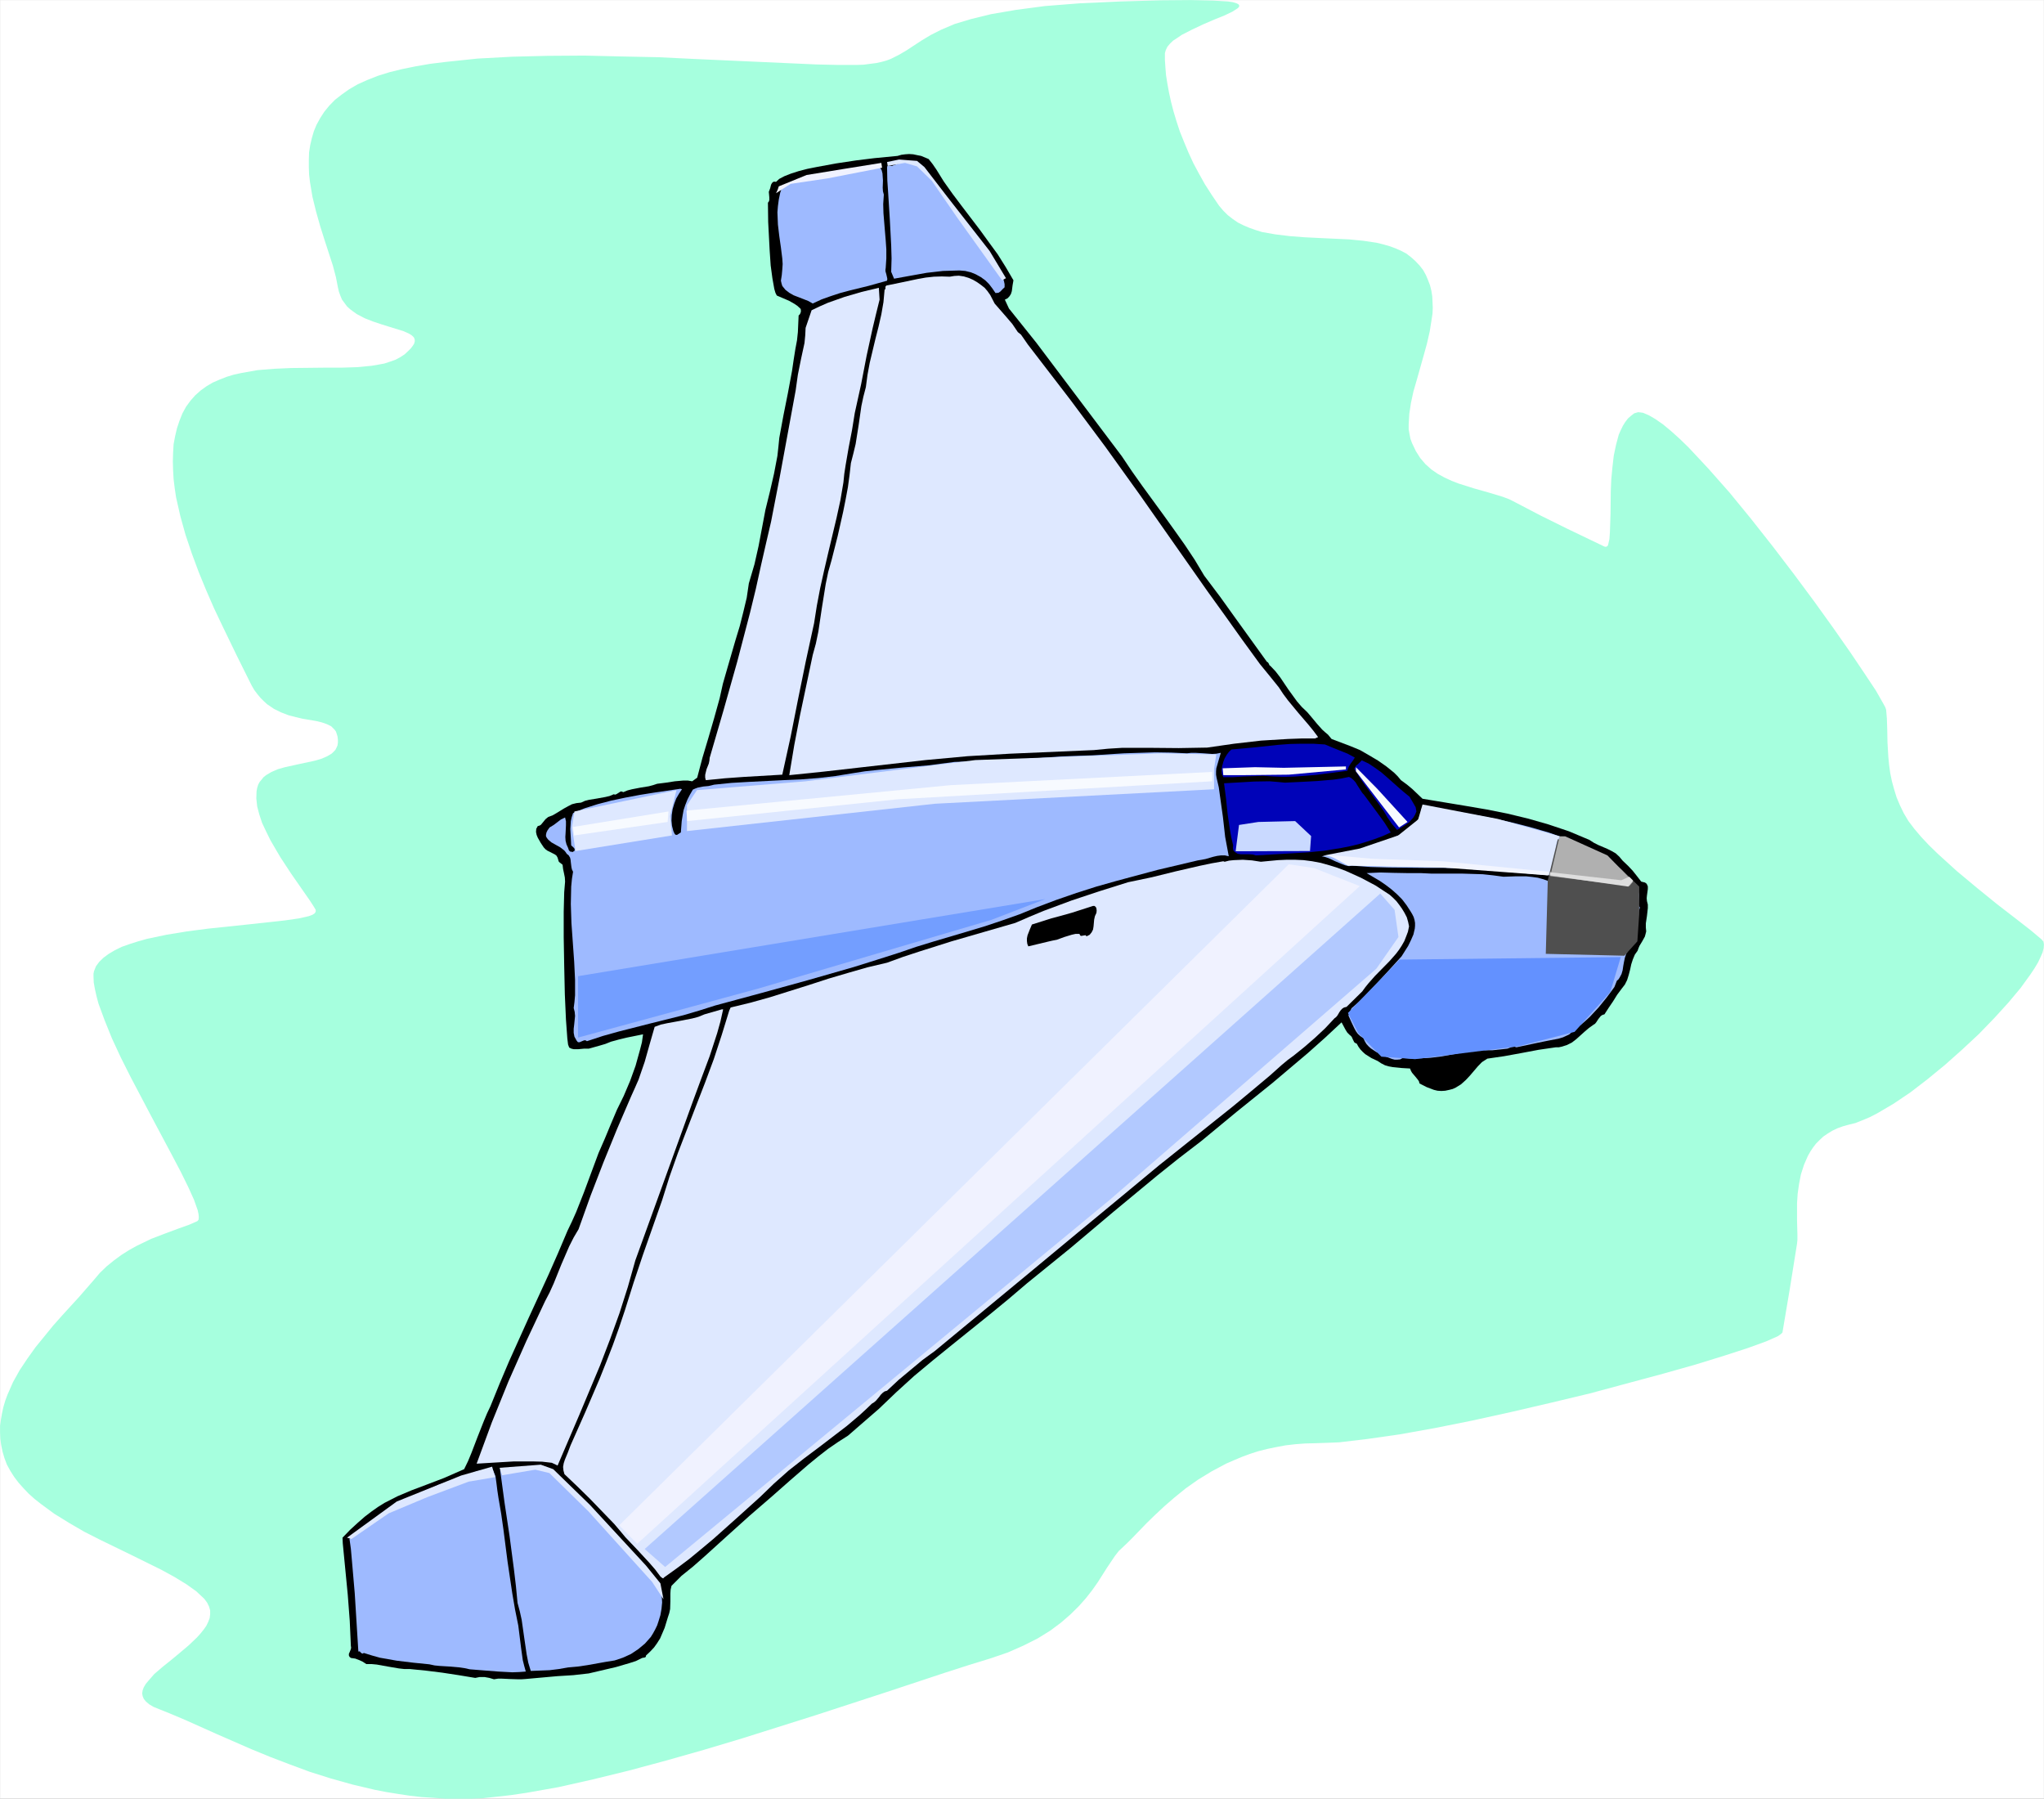 <?xml version="1.0" encoding="UTF-8" standalone="no"?>
<svg
   version="1.0"
   width="288.996mm"
   height="254.282mm"
   id="svg38"
   sodipodi:docname="Plane 220.wmf"
   xmlns:inkscape="http://www.inkscape.org/namespaces/inkscape"
   xmlns:sodipodi="http://sodipodi.sourceforge.net/DTD/sodipodi-0.dtd"
   xmlns="http://www.w3.org/2000/svg"
   xmlns:svg="http://www.w3.org/2000/svg">
  <rect width="100%" height="100%" fill="#808080" stroke="none"/>
  <sodipodi:namedview
     id="namedview38"
     pagecolor="#ffffff"
     bordercolor="#000000"
     borderopacity="0.25"
     inkscape:showpageshadow="2"
     inkscape:pageopacity="0.0"
     inkscape:pagecheckerboard="0"
     inkscape:deskcolor="#d1d1d1"
     inkscape:document-units="mm" />
  <defs
     id="defs1">
    <clipPath
       clipPathUnits="userSpaceOnUse"
       id="clipWmfPath1">
      <path
         d="M 0,0 H 1094.333 V 963.133 H 0 Z"
         id="path1" />
    </clipPath>
    <pattern
       id="WMFhbasepattern"
       patternUnits="userSpaceOnUse"
       width="6"
       height="6"
       x="0"
       y="0" />
  </defs>
  <path
     style="fill:#ffffff;fill-opacity:1;fill-rule:evenodd;stroke:#ffffff;stroke-width:0.067px;stroke-linecap:round;stroke-linejoin:round;stroke-miterlimit:4;stroke-dasharray:none;stroke-opacity:1"
     clip-path="url(#clipWmfPath1)"
     d="M 1.067,1.067 H 1093.267 V 962.067 H 1.067 Z"
     id="path2"
     transform="translate(-1.033,-1.033)" />
  <path
     style="fill:#a6ffde;fill-opacity:1;fill-rule:evenodd;stroke:none"
     clip-path="url(#clipWmfPath1)"
     d="M 458.667,35.733 H 449.2 L 437.267,35.467 407.6,34.133 372,32.533 352.8,31.6 l -19.667,-0.4 -19.8,-0.467 -19.667,0.133 -19,0.467 -18.467,1 -17.133,1.8 -8.133,1 L 223.2,36.467 216,37.933 209.2,39.6 l -6.2,1.933 -5.6,2.2 -5.2,2.333 -4.6,2.667 -3.933,2.8 -3.6,2.8 -3.067,3.133 -2.667,3.267 -2.2,3.4 L 170.2,67.667 168.733,71.2 167.667,74.867 166.8,78.6 l -0.6,3.8 -0.133,3.867 v 4 l 0.133,4 0.467,3.933 1.333,8 1.933,7.867 2.2,7.8 2.333,7.4 4.467,13.733 1.6,6.067 1.067,5.467 0.533,2.333 0.8,2.2 0.867,2.067 1.333,1.8 1.333,1.8 1.6,1.467 1.8,1.333 1.867,1.333 4.2,2.2 4.4,1.733 4.6,1.533 4.267,1.333 7.533,2.333 2.933,1.333 1.2,0.733 0.867,0.733 0.6,0.733 0.333,1.067 v 0.867 l -0.333,1.2 L 221.6,185.8 l -1,1.333 -1.533,1.533 L 217.2,190.4 l -2.267,1.467 -2.467,1.333 -3,1.067 -3.067,1 -3.267,0.6 -3.533,0.6 -7.667,0.733 -8.267,0.267 h -8.733 l -18.333,0.2 -9,0.4 -9,0.733 -8.6,1.533 -4,0.867 -3.933,1.2 -3.733,1.467 -3.667,1.6 L 111.4,207.4 l -3.067,2.2 -3,2.667 -2.467,2.8 -2.4,3.267 -1.933,3.533 -1.6,4 -1.333,4 -1,4.267 L 93.8,238.4 93.533,243 93.4,247.6 93.533,252.267 93.8,257 l 0.6,4.933 0.733,4.867 2.267,10 2.8,10.067 3.4,10.067 3.667,9.867 4,9.733 L 115.4,326 l 4.267,9 7.867,16.267 6.6,13.267 1.333,2.667 1.467,2.533 1.667,2.2 1.6,1.933 1.8,1.8 1.733,1.6 3.733,2.533 3.8,1.867 4,1.533 3.867,1 3.667,0.867 7.133,1.2 L 173,387 l 2.667,0.933 2.333,1.133 0.933,0.933 0.867,0.867 0.733,1 L 181,393.2 l 0.4,1.333 0.2,1.667 v 1.6 l -0.2,1.467 -0.533,1.2 -0.6,1.2 -0.933,1 -1.133,1.067 -2.533,1.467 -3.133,1.333 -3.533,1 -7.8,1.667 -7.867,1.733 -3.8,1.067 -3.4,1.467 L 143.2,415.2 141.867,416.267 140.8,417.6 l -1,1.2 -0.8,1.467 -0.533,1.733 -0.333,1.8 -0.133,3.867 0.467,4.267 1.133,4.267 1.467,4.467 2.133,4.533 2.333,4.733 2.667,4.6 2.667,4.533 5.733,8.733 5.467,7.867 4.6,6.6 1.733,2.667 1.333,2.2 V 488.2 l -0.6,0.867 L 168,489.8 l -1.933,0.733 -5.333,1.2 -7.4,1.067 -18.867,2.067 -22.2,2.333 -11.333,1.467 -10.933,1.8 -10.467,2.2 L 74.8,504 l -4.6,1.467 -4.133,1.467 -3.667,1.8 -3.267,1.933 -2.8,2.067 -2.267,2.2 -1.733,2.333 -1.067,2.667 L 51,521.267 v 1.467 L 51.133,526 l 0.6,3.4 0.867,3.867 1.067,4 3.267,8.867 3.933,9.733 4.733,10.2 5.333,10.6 11.2,21.267 10.8,20.267 4.733,9 4,8.133 3.067,6.8 1.933,5.467 0.467,2.2 0.133,1.6 -0.133,1.333 -0.6,0.733 -4.4,1.933 -5.8,2.067 -6.8,2.533 -7.667,2.933 -8,3.867 -3.933,2.2 -4,2.533 -4,2.933 L 58.067,677.6 54.4,681.133 l -3.4,4 -7.667,8.8 -9.2,10.067 -4.733,5.333 -4.667,5.733 -4.733,5.8 -4.333,6.067 -4.133,6.2 L 8,739.467 l -2.933,6.667 -1.2,3.2 -1,3.4 L 2.133,756 l -0.6,3.4 -0.467,3.4 v 3.533 l 0.133,3.4 0.467,3.4 0.733,3.533 1,3.4 1.333,3.533 1.8,3.267 L 8.6,790.133 10.933,793.2 l 2.667,3 2.8,2.933 3.133,2.8 3.4,2.667 L 30,809.8 37.867,814.667 46,819.4 l 8.4,4.267 17,8.267 15.8,7.8 7.067,3.867 6.333,3.867 5.333,3.8 2.2,2.067 2.067,1.933 1.533,2.067 1,2.067 0.6,2.067 v 2.067 l -0.267,2.067 -0.8,2.067 -1,2.067 L 109.8,871.8 l -1.667,2.067 -1.867,2.067 -4.333,4.133 -4.733,4 -4.667,3.867 -4.733,3.8 -4.333,3.733 -3.2,3.667 -1.333,1.6 -1.067,1.8 -0.6,1.6 L 77,905.8 l 0.267,1.467 0.6,1.467 1.2,1.467 L 80.8,911.667 83.067,913 86,914.2 l 6.933,2.8 7.4,3.133 16.533,7.4 18.467,8.067 10.067,4.133 10.467,4 10.8,4 11.2,3.533 11.667,3.267 11.867,2.8 6.2,1.2 6.2,1 6.2,0.933 6.333,0.733 6.333,0.4 6.533,0.467 h 6.467 6.667 l 6.8,-0.267 7.4,-0.8 7.667,-0.867 8.133,-1.2 17.267,-3.067 18.333,-4.133 19.333,-4.733 19.8,-5.333 20.2,-5.733 20.267,-6.067 39.733,-12.533 36.8,-12 31.6,-10.467 L 518.933,890.6 530,887.2 539.6,883.933 548.067,880.2 555.6,876.4 562.267,872.267 568,868 l 5,-4.333 4.467,-4.4 3.8,-4.267 3.4,-4.333 3,-4.267 4.867,-7.667 L 596.8,832.4 l 2.067,-2.667 2.2,-2.067 2.4,-2.267 2.933,-2.933 7.4,-7.667 4.4,-4.267 5.067,-4.733 5.467,-4.733 6,-4.867 6.533,-4.6 7.2,-4.4 7.733,-4.133 4.133,-1.8 4.267,-1.8 4.267,-1.6 4.6,-1.467 4.733,-1.2 4.867,-1 5,-0.933 5.2,-0.6 5.333,-0.4 5.467,-0.133 5.867,-0.2 6.667,-0.267 15.2,-1.8 L 749.067,767.4 768,764 l 19.933,-4 20.867,-4.6 20.933,-4.867 20.867,-5 L 889.733,735 907,730.133 922.333,725.4 l 12.733,-4.133 9.733,-3.533 6.333,-2.8 1.667,-1.2 0.733,-0.733 4,-23.733 3.8,-23.8 0.2,-1.933 v -2.8 l -0.2,-7.533 v -9.333 l 0.333,-5 0.733,-5.2 1,-5.133 1.667,-5.2 2.067,-4.733 1.333,-2.333 1.467,-2.2 1.6,-2.067 1.933,-1.933 1.933,-1.8 2.333,-1.6 2.4,-1.467 2.8,-1.333 L 985.867,602.8 989,601.933 992.533,601.067 996.2,599.6 l 4,-1.667 4,-2.067 8.733,-5.133 9,-6.067 9.267,-7.133 9.333,-7.667 9.133,-8.133 8.867,-8.267 8.133,-8.4 7.533,-8.267 6.533,-7.8 5.267,-7.267 2.267,-3.4 1.867,-3.133 1.333,-2.8 1.067,-2.467 0.6,-2.4 L 1093.267,505.6 1093,504.133 1092.067,503 l -5.867,-4.933 -8.133,-6.333 -9.933,-7.667 -10.6,-8.6 -10.8,-9 -10.2,-9.267 -4.733,-4.6 -4.133,-4.4 -3.667,-4.333 -3.133,-4.133 -2.467,-4.133 -2.067,-4.267 -1.8,-4.267 -1.333,-4.333 -1.2,-4.4 -0.867,-4.267 -0.6,-4.333 -0.4,-4.133 -0.467,-7.8 -0.133,-7.067 -0.2,-5.933 -0.4,-4.6 -0.467,-1.333 -1.2,-2.2 -3.8,-6.667 -6.067,-9.133 -7.533,-11.2 -9,-12.867 -10.2,-14.2 -10.933,-14.733 -11.4,-14.933 -11.667,-14.8 -11.467,-14 L 913.933,251.4 903.467,240.2 898.6,235.467 894,231.333 889.733,227.8 l -4,-2.8 L 882.2,222.933 879.067,221.6 877.733,221.4 876.4,221.267 875.267,221.6 874.333,221.867 872.6,223.2 l -1.667,1.467 -1.467,1.933 -1.2,1.933 -1.133,2.333 -1.067,2.4 -1.467,5.467 -1.2,5.733 -0.733,6.333 -0.6,6.4 -0.267,6.333 -0.133,11.933 -0.333,9.933 -0.267,3.667 -0.6,2.667 L 860.2,292.6 859.6,293.067 859.133,293.2 858.4,293.067 838.133,283.333 824.4,276.533 810.867,269.467 807.6,267.8 l -3.533,-1.333 -7.733,-2.333 -7.8,-2.2 -8,-2.533 -3.8,-1.467 -3.867,-1.8 -3.533,-1.933 -3.4,-2.333 -3.133,-2.8 L 760,245.8 757.667,242.133 755.6,237.8 l -0.867,-2.333 -0.467,-2.4 -0.467,-2.6 V 227.8 l 0.333,-5.667 L 755,216.4 l 1.333,-6.2 1.8,-6.2 3.667,-13 1.8,-6.533 1.467,-6.467 1,-6.333 0.467,-3.133 0.133,-3.067 -0.133,-3.133 L 766.4,159.4 l -0.467,-3 -0.733,-2.933 -1.067,-2.8 L 763,148 l -1.467,-2.667 -1.933,-2.467 -2.267,-2.4 L 755,138.4 752.467,136.467 749.667,135 746.6,133.667 743.467,132.533 740.2,131.6 l -3.533,-0.867 -7.2,-1.067 -7.533,-0.733 -15.8,-0.733 -8,-0.4 -7.8,-0.6 L 682.6,126.267 675.4,125 l -3.4,-1.067 -3.4,-1.2 -3.133,-1.333 -2.933,-1.467 -2.8,-1.933 -2.667,-2.067 -2.333,-2.333 -2.267,-2.667 -3.8,-5.6 -3.733,-5.8 -3.2,-5.733 -3,-5.6 -2.667,-5.8 -2.333,-5.6 -2.2,-5.467 -1.8,-5.467 -1.6,-5.333 L 626.8,55.4 625.733,50.533 624.867,45.8 624.133,41.2 623.8,37.067 l -0.267,-4 V 29.4 L 624,27.8 624.867,26 626.2,24.4 l 1.733,-1.667 2.267,-1.467 2.333,-1.6 5.467,-2.8 5.933,-2.8 5.867,-2.533 5.467,-2.2 4.333,-2.067 2.8,-1.8 0.733,-0.733 L 663.267,4 662.8,3.267 661.8,2.8 659.867,2.2 657.2,1.8 649.267,1.333 637.4,1.067 621.2,1.2 599.933,1.8 578.067,2.8 559.4,4.267 543.8,6.333 530.6,8.6 520,11.2 l -8.867,2.667 -7.067,3 -5.8,2.933 -4.867,2.933 -4.267,2.8 -3.867,2.533 -4,2.333 L 477,32.533 474.667,33.4 472,34.133 l -2.8,0.6 -3.133,0.4 L 462.533,35.6 Z"
     id="path3"
     transform="translate(-1.033,-1.033)" />
  <path
     style="fill:#000000;fill-opacity:1;fill-rule:evenodd;stroke:none"
     clip-path="url(#clipWmfPath1)"
     d="m 294,437.533 2.333,-0.867 2.067,-1.2 4.133,-2.533 L 304.6,431.8 l 2.067,-1.067 2.4,-0.6 2.467,-0.267 2.067,-0.933 2.067,-0.533 4.467,-0.733 4.4,-0.8 2.267,-0.533 2.2,-0.933 0.733,0.2 0.6,-0.2 1.2,-0.733 1.133,-0.733 h 0.6 l 0.867,0.333 2.267,-0.933 2.333,-0.6 4.467,-0.867 4.533,-0.733 2.267,-0.6 2.2,-0.733 4.733,-0.6 4.733,-0.733 4.533,-0.4 h 2.4 l 2.333,0.4 2.667,-1.933 2.8,-10.6 3.133,-10.467 3.067,-10.533 3,-10.8 1.733,-7.8 2.2,-7.667 4.467,-15.4 2.333,-7.667 1.933,-7.667 1.8,-7.533 1.133,-7.667 3,-10.2 2.2,-9.733 3.667,-19.4 2.4,-9.733 2.2,-9.6 1.8,-9.467 L 417,239.733 417.467,235 l 2.2,-11.933 2.4,-12 2.2,-11.8 0.867,-5.933 0.933,-5.867 0.867,-4.6 0.467,-4.4 0.4,-8.867 0.733,-0.733 0.467,-1.2 V 166.6 L 428.867,166.067 428.4,165.6 l -1.333,-1.2 -1.467,-1 -2.933,-1.667 -6.533,-2.8 -0.733,-1.467 -0.6,-2.067 -1,-5.6 -0.933,-6.933 -0.533,-7.867 -0.8,-15.333 -0.133,-10.333 0.467,-0.6 L 412.133,108 v -1.467 L 412,105 411.867,103.533 412.6,101.6 l 0.467,-1.867 0.4,-0.733 0.467,-0.6 0.733,-0.333 1.067,0.133 1.733,-1.6 2.8,-1.467 3.4,-1.333 4.133,-1.333 4.6,-1.2 5,-1 10.533,-1.933 10.6,-1.6 9.733,-1.2 12.4,-1.2 2.067,-0.6 2.067,-0.267 2.067,-0.133 2.133,0.133 2.2,0.467 2.067,0.4 4,1.667 2.067,2.6 2.067,3 3.933,6.333 4.733,6.667 4.867,6.467 9.8,12.867 4.733,6.533 4.733,6.467 4.267,6.8 4.133,7.067 -0.467,2.667 -0.4,3.133 -0.467,1.467 -0.733,1.2 -1.067,1.133 -1.467,0.733 2.2,4.733 14.667,18.333 45.6,60.533 5.467,8.133 5.667,8 11.333,15.533 5.6,7.8 5.667,8 5.267,7.933 5.067,8.467 8.533,11.333 8.267,11.533 16.733,23.2 0.533,0.267 0.467,0.733 0.333,0.8 0.533,0.4 2.667,2.8 2.533,3.267 4.4,6.533 4.6,6.333 2.533,2.933 2.933,2.8 2.667,3.133 2.533,3.067 2.8,3.133 1.467,1.333 1.6,1.333 1.933,2.333 10.2,3.867 5,2.067 4.867,2.8 4.733,2.8 4.467,3.133 4.133,3.333 1.933,1.933 1.733,2.067 3.267,2.4 2.8,2.333 5.467,5.2 22.933,3.8 11.333,1.933 11.067,2.2 L 817.6,438.4 l 10.933,3.133 10.933,3.667 10.933,4.6 2.267,1.467 2.333,1.2 4.867,2.067 2.4,1.2 2.2,1.267 1.933,1.8 1.733,2.067 2.8,2.667 2.533,2.667 2.333,2.933 2.267,2.933 1.933,0.467 0.533,0.333 0.467,0.4 0.6,1.333 v 1.467 l -0.467,3.4 -0.133,1.467 0.133,1.533 0.467,1.867 v 1.933 l -0.467,4.133 -0.6,4 v 2.2 l 0.2,2.067 L 880.4,500 l -0.4,1.467 -1.333,2.4 L 877.133,506.4 876.6,507.667 876.133,509 874.667,511.067 873.6,513.6 l -0.867,2.667 -0.6,2.8 -0.733,2.8 -0.867,2.8 -1.2,2.4 -1.6,2.067 -2.533,3.4 -2.2,3.533 -2.4,3.533 -2.2,3.4 -1,0.267 -0.933,0.6 -1.333,1.667 L 854,547.267 853.4,548 l -0.933,0.6 -2.333,1.667 -2.2,1.867 -4.6,4.133 -2.333,1.8 -2.667,1.333 -2.8,0.867 L 834,560.6 h -1.6 l -9.133,1.333 -9.2,1.733 -9.133,1.667 -9.133,1.333 -2.867,1.867 -2.2,2.267 -4.267,5 -2.2,2.333 -2.533,2.267 -2.8,1.733 -1.6,0.733 -1.8,0.467 -2.2,0.467 -2.067,0.133 L 769.2,583.8 l -1.933,-0.467 -3.867,-1.467 -3.8,-1.933 -0.333,-1.2 -0.6,-0.867 -1.467,-1.8 -1.6,-1.867 -0.6,-1.067 -0.467,-1.2 L 750,571.667 745.4,571.2 l -2.2,-0.4 -2.067,-0.6 -2.067,-1.067 -1.8,-1.2 -3.4,-1.6 -3.267,-2.067 -1.333,-1.2 -1.267,-1.333 -1.067,-1.467 -0.867,-1.6 -0.733,-0.333 -0.6,-0.4 -0.733,-1.467 -0.6,-1.333 -0.467,-0.6 -0.6,-0.467 -1.333,-1.333 -1,-1.6 -2.067,-3.867 -8.867,8.267 -9.133,8.133 -9.467,8 -9.467,8 -19.2,15.467 -18.8,15.533 -12.067,9.267 -11.667,9.333 -23.2,19.2 -22.933,19.333 -11.667,9.467 -11.667,9.467 -9.867,8.4 -10.067,8.267 -20.2,16.267 -10.2,8.267 -9.933,8.267 -9.6,8.733 -9.267,8.867 -16.533,14.333 -5.333,3.4 -5.333,3.667 -5.133,4 -5.067,4.133 -9.867,8.533 -9.6,8.467 -12.267,10.6 -12,10.8 -12.067,10.933 L 371.4,838 l -6.2,5 -5.333,5.333 L 359.4,850.4 l -0.133,2.067 V 856.6 l -0.133,4.133 -0.467,2.2 -0.733,2.2 L 356.2,870.8 l -1.2,2.8 -1.2,2.8 -1.6,2.533 -1.667,2.333 -2.067,2.2 -2.2,2.067 -0.133,0.733 -0.467,0.333 -1.467,0.267 -3.4,1.667 -3.533,1.133 -7.067,2.067 -14.533,3.4 -8.267,0.933 -8.533,0.533 -17.133,1.533 -1.933,0.133 h -2.067 l -4.267,-0.133 -4.133,-0.2 h -2.2 L 265,898.267 262.533,897.533 260,897.067 h -2.667 L 255,897.533 246.133,896.067 237.4,894.733 228.867,893.667 220.133,892.8 H 217.2 l -3,-0.333 -5.867,-1 L 202.4,890.4 l -2.8,-0.267 h -2.8 L 194.733,888.8 192.8,887.933 190.867,887.2 l -2.333,-0.333 -0.733,-0.6 -0.333,-0.733 v -0.867 l 0.333,-0.733 0.733,-1.8 0.133,-0.867 -0.133,-0.733 -0.6,-13.467 -1.067,-14 L 184.2,825.6 l -0.133,-3 4.133,-4.267 4,-3.667 3.733,-3.267 3.667,-2.8 3.4,-2.4 3.533,-2.2 3.4,-1.733 3.533,-1.8 7.4,-3.133 8.133,-3.067 9.267,-3.533 10.8,-4.733 2.067,-4.267 1.8,-4.333 3.267,-8.533 3.4,-8.6 1.733,-4.133 1.8,-3.8 4.867,-12 5,-11.8 10.467,-23.2 10.667,-23.2 5.2,-11.8 5,-11.8 2.333,-4.867 2.267,-5.067 4.133,-10.467 7.8,-21 3.4,-7.8 3.267,-7.867 3.2,-7.533 3.6,-7.333 3.4,-8 2.933,-8.133 2.333,-8.4 1.067,-4.133 0.6,-4.267 -8.6,1.733 -4.4,1.067 -4.133,1.133 -3,1.2 -2.933,0.867 -5.933,1.667 h -2.6 L 310.2,561.6 h -2.6 l -1.2,-0.267 -1.2,-0.6 -0.6,-1.6 -0.4,-3.267 -0.733,-10.067 -0.6,-13.467 -0.333,-15.2 L 302.267,501.8 v -13.6 l 0.267,-10.467 0.467,-5.667 -0.133,-2.2 -0.467,-2.333 -0.467,-2.2 -0.267,-2.267 -0.733,-0.6 -0.733,-0.533 -0.6,-0.6 L 299.333,460.4 299,459.267 298.4,458.2 l -1,-0.733 -1.2,-0.6 -2.667,-1.333 -1,-0.733 -0.933,-1 -1.6,-2.4 -1.6,-2.8 -0.6,-1.467 -0.333,-1.6 0.133,-1.667 0.8,-1.467 1,-0.267 0.733,-0.467 1.2,-1.467 1.2,-1.467 0.733,-0.6 z"
     id="path4"
     transform="translate(-1.033,-1.033)" />
  <path
     style="fill:#9ebaff;fill-opacity:1;fill-rule:evenodd;stroke:none"
     clip-path="url(#clipWmfPath1)"
     d="m 303,437.8 0.467,2.067 v 2.067 l -0.2,4.2 -0.133,2.067 0.133,2.067 0.467,1.867 0.867,1.933 0.2,0.6 0.267,0.733 0.6,0.6 0.867,0.133 0.467,0.133 0.267,-0.133 0.333,-0.267 0.4,-0.133 0.133,-1.067 -0.533,-0.733 -1.333,-1.2 L 305.8,444 l 0.133,-2.067 0.133,-2.2 0.467,-2.067 0.733,-2.2 6.067,-2.533 6.933,-2.2 7.4,-1.933 7.533,-1.6 7.8,-1.467 7.533,-1.2 14.067,-2.067 0.867,0.267 -1.6,2.4 -1.467,2.533 -1.067,2.8 -0.867,2.933 -0.467,3.067 -0.133,3 0.267,2.8 0.733,2.8 0.6,1.333 0.467,0.6 0.867,0.133 2.067,-1.333 0.467,-6.067 L 365.8,436.8 l 0.533,-2.933 0.933,-2.8 L 368.4,428.2 l 1.333,-2.6 1.533,-2.667 1.333,-0.6 1.267,-0.467 3,-0.6 2.8,-0.267 3.067,-0.733 9.2,-0.933 9.133,-0.533 18.6,-0.933 9.333,-0.4 9.333,-0.733 9.133,-1.067 9,-1.467 6.8,-1.067 6.8,-0.733 13.733,-1.333 13.6,-1.133 13.6,-1.8 28.467,-1 L 553.8,406.2 l 14.333,-1 8.267,-0.333 8.467,-0.267 16.667,-1.067 8.4,-0.267 8.4,-0.267 8.467,0.133 8.533,0.4 2.267,-0.267 h 2.2 l 4.533,0.267 4.467,0.333 2.2,-0.133 2.4,-0.467 -1.933,6.667 -0.467,1.6 -0.133,1.6 v 1.8 l 0.267,1.6 1.2,5.2 0.733,5.333 1.467,10.467 1.2,10.667 1.933,10.333 -2.067,-0.467 h -2.067 l -2.067,0.267 L 649.4,458.8 l -4.133,1.2 -2.067,0.4 -2.067,0.333 -21.733,5.133 -21.6,5.8 -10.867,3.067 -10.667,3.4 -10.8,3.733 -10.6,4 -9,3.667 -9.2,3.267 -9.133,3.067 -9.333,2.8 -18.467,5.467 -9.133,2.8 -9.133,3.133 -12.133,3.867 -12.133,3.8 -24.667,7.067 -24.667,6.8 -24.667,6.667 -8.4,2.667 -8.6,2.533 -17.133,4.267 -17.267,4.4 -8.6,2.4 -8.533,2.8 -0.733,-0.467 H 313.2 l -1.467,0.6 L 311,557.8 l -0.6,0.133 -0.6,-0.133 -0.6,-0.733 -1.2,-2.133 -0.4,-2.067 v -2.2 l 0.267,-2.2 0.467,-4.6 -0.2,-2.2 L 307.6,539.6 308,536.533 308.333,532.8 v -8.267 l -0.467,-9.6 L 307.133,504.6 306.4,494.267 l -0.333,-10.2 0.2,-9.333 0.4,-4.133 0.6,-3.8 -0.6,-1.2 -0.267,-1.2 -0.333,-2.667 -0.133,-1.333 -0.267,-1.133 -0.733,-1.2 -1.067,-0.867 -0.6,-0.933 -0.733,-0.867 -2.067,-1.6 -4.733,-2.667 L 294,449.667 293.267,448.733 292.8,447.867 V 447 l 0.267,-1.2 0.6,-1.2 1.067,-1.467 2.2,-1.333 1.933,-1.467 1.933,-1.467 z"
     id="path5"
     transform="translate(-1.033,-1.033)" />
  <path
     style="fill:#9ebaff;fill-opacity:1;fill-rule:evenodd;stroke:none"
     clip-path="url(#clipWmfPath1)"
     d="m 251.467,790.4 1.133,-1.467 1.333,-1 L 255.6,787.2 l 1.6,-0.333 3.667,-0.267 1.667,-0.333 L 264.267,786 265,787.733 l 0.8,1.933 0.533,3.867 0.467,3.8 0.6,4 1.467,8.6 1.2,8.4 2.2,17.133 2.533,17 1.467,8.533 1.733,8.6 1.533,12.267 0.867,6.2 L 281.133,891 282,894.133 278.467,894.4 274.8,894.533 l -7.533,-0.4 -7.667,-0.6 -7.533,-0.6 -2.667,-0.6 -2.667,-0.4 -5.333,-0.467 -5.467,-0.333 -2.667,-0.267 -2.8,-0.6 -8.6,-0.867 -8.8,-1.067 -9.067,-1.6 -4.267,-1.2 -4.267,-1.333 -0.6,0.333 H 194.6 l -0.733,-0.467 -0.467,-0.6 -0.467,-0.133 -0.4,0.133 -1.933,-31.133 -1.467,-17 -0.6,-6.8 -0.733,-5.2 2.2,-2.067 2.8,-2.333 6.8,-5.2 8.267,-5.267 9,-5.333 4.6,-2.4 L 226.2,798.4 l 4.733,-2.067 4.4,-1.933 4.467,-1.467 4.267,-1.2 3.8,-0.867 z"
     id="path6"
     transform="translate(-1.033,-1.033)" />
  <path
     style="fill:#9ebaff;fill-opacity:1;fill-rule:evenodd;stroke:none"
     clip-path="url(#clipWmfPath1)"
     d="m 419.067,100.6 5.067,-2.4 2.467,-1 2.867,-0.6 2.333,-0.6 2.333,-0.4 2.533,-0.6 2.4,-0.733 L 440.933,94.4 442.867,94.267 444.8,93.8 446.733,93.2 449.8,93.067 452.933,92.933 459,92 l 6.067,-1 6,-0.733 1.067,1.6 0.467,1.8 0.133,1.933 0.133,1.867 -0.133,3.867 0.133,1.933 L 473.333,105 473,110.067 l 0.133,4.867 0.8,9.733 0.4,4.733 0.333,4.867 v 4.867 L 474.333,144.2 474.2,145.067 v 0.867 l 0.467,1.667 0.4,1.733 0.133,0.733 -0.133,0.933 -10,2.8 L 455,156.267 450,157.6 444.933,159.267 440.067,161 435.333,163.2 433,161.867 l -2.533,-1 -5.333,-2.067 -2.333,-1.333 -2.067,-1.6 -0.867,-1.067 -0.8,-1 -0.4,-1.333 L 418.333,151 418.8,148 l 0.267,-2.933 0.2,-2.933 -0.2,-3 -0.733,-5.867 -0.867,-6.067 -0.733,-6.2 -0.133,-3.267 -0.133,-3.267 0.267,-3.267 0.467,-3.533 0.733,-3.533 z"
     id="path7"
     transform="translate(-1.033,-1.033)" />
  <path
     style="fill:#dee8ff;fill-opacity:1;fill-rule:evenodd;stroke:none"
     clip-path="url(#clipWmfPath1)"
     d="m 434.733,166.8 4.333,-2.067 4.4,-1.933 8.867,-3.133 9.133,-2.667 9.2,-2.2 0.4,6.333 -1.867,7.533 -1.8,7.533 -3.267,14.933 -2.933,15.2 -3.4,15.4 -1.467,9.133 -1.8,9.333 -1.6,9.267 L 452.2,254.2 l -0.467,4.6 -1.6,9.467 -2.067,9.467 -4.467,18.733 -2.2,9.467 -2.067,9.267 -1.8,9.467 -1.467,9.333 -4.4,20.2 -4.133,20.267 -4,20.2 -4.467,20.267 -20.533,1.2 -10.133,0.733 -10.2,1 -0.333,-1.333 v -1.467 L 378.2,413.6 l 0.4,-1.6 1.2,-3 0.333,-1.6 0.133,-1.467 7.4,-25.4 7.333,-26 3.4,-13 3.4,-13 3.133,-12.867 2.8,-12.733 L 410.4,291.267 413.067,279.8 417.6,256.467 l 8.6,-46.733 0.6,-4.267 0.6,-4.267 1.733,-8.6 1.8,-8.267 0.4,-4.133 0.2,-4 z"
     id="path8"
     transform="translate(-1.033,-1.033)" />
  <path
     style="fill:#dee8ff;fill-opacity:1;fill-rule:evenodd;stroke:none"
     clip-path="url(#clipWmfPath1)"
     d="m 292.333,696.2 2.4,-4.6 2.2,-4.867 4,-9.933 4.267,-9.867 2.4,-4.733 2.6,-4.4 6.4,-17.867 6.933,-17.933 7.2,-17.667 7.533,-17.467 2.067,-4.6 1.933,-4.4 3.267,-9.467 2.667,-9.467 2.667,-9.267 3.267,-1.2 3.4,-0.733 6.6,-1.2 6.8,-1.333 3.267,-0.867 3.267,-1.333 9.267,-2.667 h 0.733 L 386,546.867 l -1.733,6.2 -4,12.267 -4.467,11.933 -4.533,12.267 -30.733,84.933 -4,14.2 -4.467,14 -5,13.867 -5.333,13.933 -11.333,27 -11.4,26.6 -3.067,-1.467 -5.2,-0.6 -5,-0.133 h -10.067 l -10.067,0.6 -9.867,0.6 8.133,-22.067 8.867,-21.867 9.6,-21.667 z"
     id="path9"
     transform="translate(-1.033,-1.033)" />
  <path
     style="fill:#9ebaff;fill-opacity:1;fill-rule:evenodd;stroke:none"
     clip-path="url(#clipWmfPath1)"
     d="m 478.333,89.4 1.8,-0.6 1.733,-0.6 1.8,-0.333 L 485.4,87.733 489,88.2 l 1.6,0.267 1.467,0.733 0.467,0.6 0.733,0.467 L 494.6,91 l 0.733,0.467 0.4,0.4 0.2,0.6 -0.333,0.867 1.667,1.2 1.467,1.333 1.333,1.467 L 501.2,99 l 2.4,3.533 1.2,1.6 1.467,1.467 2.933,5.067 3.4,4.733 3.533,4.267 3.733,4.267 3.667,4.267 3.4,4.467 L 530,137.4 l 2.667,5.133 1.8,2.8 1.8,2.8 0.733,1.533 0.533,1.6 0.333,1.6 v 1.667 l -1.2,1.133 -1,1.067 L 534.6,157.467 533,157.6 531.333,155.133 529.6,152.867 527.533,150.8 l -2.4,-1.733 -2.667,-1.467 -2.6,-1.067 -3,-0.733 -3.2,-0.267 -8.733,0.267 -8.733,1 -8.533,1.533 -8.867,1.6 -1.533,-3.667 0.2,-7.133 -0.2,-6.933 -0.733,-13.867 -0.867,-13.867 L 475.2,97.467 475.067,90.533 475.2,89.8 475.533,89.533 H 476.4 l 1.067,0.133 h 0.4 z"
     id="path10"
     transform="translate(-1.033,-1.033)" />
  <path
     style="fill:#9ebaff;fill-opacity:1;fill-rule:evenodd;stroke:none"
     clip-path="url(#clipWmfPath1)"
     d="m 294.267,786.733 2.2,1 1.933,1.333 1.8,1.533 1.467,1.733 3.267,3.4 1.733,1.467 1.933,1.2 5.2,5.333 L 318.933,809.2 329,820.133 338.867,831.2 l 10.067,10.8 2.333,2.8 1.667,2.8 1.2,3.067 0.533,3.267 0.2,3.267 -0.333,3.4 -0.6,3.4 -1,3.267 -0.733,2.2 -1.067,2.2 -1.133,2.067 -1.2,1.933 -3.133,3.533 -3.533,2.933 -4,2.667 -4.267,1.933 -4.4,1.467 -4.6,0.733 -10.067,1.8 -5,0.733 -5.2,0.467 -5,0.867 -4.867,0.6 -10.067,0.4 -1.333,-4.4 -0.867,-4.467 -1.333,-9.133 -1.333,-9.333 -1,-4.533 -1.2,-4.467 -0.867,-9 -1.067,-9 -2.333,-17.733 L 270.667,804 l -2.4,-17.733 6.4,-0.6 6.467,-0.133 6.467,0.333 z"
     id="path11"
     transform="translate(-1.033,-1.033)" />
  <path
     style="fill:#dee8ff;fill-opacity:1;fill-rule:evenodd;stroke:none"
     clip-path="url(#clipWmfPath1)"
     d="m 474.667,153.6 8.4,-1.733 8.533,-1.8 4.133,-0.733 4.333,-0.467 4.267,-0.133 4.267,0.133 2.4,-0.4 2.467,-0.133 2.667,0.4 2.4,0.733 2.467,1.067 2.267,1.333 2.067,1.467 1.867,1.467 1.533,1.8 1.467,2.067 1.133,2.2 1.2,2.333 6.333,7.267 3.133,3.667 2.933,4.333 1.667,1.333 1.133,1.6 2.533,3.667 22.6,29.4 L 591.6,239.6 l 18.333,25.533 36.2,51.6 9.467,13.133 9.267,13 9.467,13 5.067,6.2 5,6.2 2.333,3.533 2.533,3.4 5.333,6.467 5.6,6.533 2.667,3.267 2.533,3.4 -1.667,0.733 h -7.2 l -7.267,0.267 -14.333,0.867 L 660.467,398.4 646.133,400.467 638.6,400.6 630.933,400.733 615.867,400.6 h -15.2 l -7.533,0.467 L 585.6,401.8 l -44.933,1.933 -22.6,1.333 -22.467,2.067 -36.467,4.133 -18.2,2.067 L 422.8,415.2 l 2.667,-16.067 3.067,-15.933 6.8,-32.2 1.667,-6.067 1.333,-6.4 L 440.2,326 l 2.067,-12.867 1.333,-6.467 1.8,-6.333 3.267,-12.867 2.933,-13 1.333,-6.667 1.2,-6.467 0.867,-6.4 0.733,-6.467 1.333,-5.2 1.2,-5 1.6,-10.067 1.467,-10.2 1.067,-5 1.333,-5.133 0.867,-6.533 1.2,-6.467 L 468.867,182 470.533,175.467 472,169 l 1.133,-6.533 0.6,-6.6 L 474.2,155.4 v -0.6 -0.6 z"
     id="path12"
     transform="translate(-1.033,-1.033)" />
  <path
     style="fill:#dee8ff;fill-opacity:1;fill-rule:evenodd;stroke:none"
     clip-path="url(#clipWmfPath1)"
     d="m 334.933,701.2 4.667,-14.8 4.933,-14.733 10.333,-29.4 3.933,-12.533 4.467,-12.6 9.6,-24.933 4.867,-12.533 4.733,-12.733 4.267,-13 4,-13 0.733,-1.6 10.467,-2.533 10.533,-2.933 20.8,-6.533 10.467,-3.4 10.4,-3.067 10.467,-3 10.467,-2.467 8.6,-3.133 8.533,-2.8 L 509.467,504 543.6,494.133 l 7.533,-3.267 7.533,-3.133 15.067,-5.6 15.067,-5 L 603.867,472.4 616.6,469.733 629.267,466.6 642,463.667 l 6.333,-1.333 6.4,-1.133 0.733,0.267 2.333,-0.6 2.533,-0.267 4.867,-0.2 4.867,0.333 4.733,0.733 9.133,-0.867 4.6,-0.2 h 4.6 l 4.533,0.2 4.6,0.6 4.6,0.867 4.733,1.333 4.267,1.333 4.267,1.6 8.133,3.667 7.8,4.133 7.533,4.933 1.8,1.6 1.8,1.8 1.6,2.067 1.467,2.067 1.333,2.2 1.2,2.333 0.733,2.533 L 754,496 l -0.6,2.867 -0.933,2.467 -1,2.533 -1.333,2.333 -1.467,2.267 -1.667,2.2 -3.533,4 -7.667,7.8 -3.533,4 -1.667,2.067 -1.6,2.2 -8.4,8.267 -1.333,0.333 -0.867,0.533 -0.8,0.8 -0.733,1 -1.133,1.933 -0.733,0.867 -0.8,0.6 -5,5.333 -5.333,5 -5.6,4.867 L 692.4,565 689.133,567.4 686,570 l -6.333,5.667 -9.867,8.267 -9.8,8.133 -39.6,31.6 -19.6,16.267 -25,20.667 -25.067,20.8 -50.067,41.4 -6.667,4.867 -6.333,5.267 -6.4,5.333 -6.2,5.8 -1.333,0.4 -1,0.733 -1.067,1.067 -0.733,1 -1.733,2.067 -1.067,0.933 -1.2,0.733 -3.2,3.067 -3.267,3 -6.933,5.867 L 439.067,774 430.8,780.2 l -8.333,6.533 -7.8,6.933 -7.533,7.267 L 394.867,812 382.333,823.2 375.8,828.667 369.333,834 l -6.667,5 -6.8,4.867 -0.4,0.467 L 355,844.2 l -0.6,-0.467 -0.467,-0.4 -2.8,-3.733 -3.067,-3.533 -6.4,-6.933 -6.467,-6.8 -2.933,-3.533 -3,-3.533 -13.133,-13.6 -6.667,-6.533 -6.8,-6.467 -0.533,-1.933 -0.2,-1.933 0.333,-1.933 0.6,-1.867 1.6,-3.867 1.467,-3.867 L 313.8,755.533 321.467,737.667 325,728.8 l 3.533,-9.133 3.267,-9.133 z"
     id="path13"
     transform="translate(-1.033,-1.033)" />
  <path
     style="fill:#000000;fill-opacity:1;fill-rule:evenodd;stroke:none"
     clip-path="url(#clipWmfPath1)"
     d="m 562.8,491.733 5.467,-1.467 5.667,-1.6 11.2,-3.6 h 0.733 l 0.467,0.333 0.4,0.467 0.2,0.533 0.133,1.2 -0.133,1.2 -0.8,1.733 -0.4,1.8 L 585.4,496 l -0.267,1.667 -0.733,1.467 -1.067,1.333 -1.733,0.867 -0.333,-0.6 h -0.4 l -1.2,0.2 -0.6,0.133 H 578.6 L 578.2,500.733 577.867,500 H 575.8 l -2.067,0.467 -3.933,1.2 -4,1.467 -2.067,0.4 L 561.667,504 550.533,506.667 550,505.333 549.8,503.867 V 502.4 l 0.333,-1.667 1.2,-3.067 L 552.467,495 Z"
     id="path14"
     transform="translate(-1.033,-1.033)" />
  <path
     style="fill:#0003b8;fill-opacity:1;fill-rule:evenodd;stroke:none"
     clip-path="url(#clipWmfPath1)"
     d="m 659.133,401.467 12.533,-1.133 12.4,-1.333 6.267,-0.467 6.2,-0.133 h 6.2 l 6.333,0.4 4,1.667 4,1.6 4.133,1.667 3.8,2.067 -1,1.6 -1.2,1.6 -1.067,1.8 -0.733,2.067 -11.2,1.467 -5.6,0.733 -5.6,0.467 -5.667,0.4 -5.733,0.2 -5.6,-0.2 -5.6,-0.4 -10.667,0.4 L 660,416.267 h -5.267 l -0.8,-1.8 L 653.8,412.4 l 0.333,-2.067 0.6,-2.2 0.733,-1.933 1.133,-1.933 1.2,-1.6 z"
     id="path15"
     transform="translate(-1.033,-1.033)" />
  <path
     style="fill:#0003b8;fill-opacity:1;fill-rule:evenodd;stroke:none"
     clip-path="url(#clipWmfPath1)"
     d="m 655.133,419.533 8.133,-0.467 8,-0.467 8.133,-0.133 4.133,0.333 4.133,0.4 8.533,-0.4 8.733,-0.467 8.533,-0.733 4.333,-0.6 4.133,-0.867 1.333,0.733 1.133,1 1.067,1.2 0.867,1.467 1.8,2.8 0.867,1.333 1.067,1.2 7.2,9.733 3.533,4.867 3.4,5.333 -4.267,1.933 -4.267,1.6 L 731.2,450.8 l -4.4,1.333 -4.467,1.067 -4.4,0.867 -9,1.467 -9.2,0.933 L 690.6,457 l -18.467,1.067 -1.6,-0.467 -2.067,-0.133 h -4.333 L 662.4,457.2 l -1.467,-0.933 -0.6,-0.533 -0.333,-0.8 -0.133,-1 0.133,-1.2 -1,-4.267 -0.733,-4.133 -1.2,-8.267 L 656.2,427.8 Z"
     id="path16"
     transform="translate(-1.033,-1.033)" />
  <path
     style="fill:#9ebaff;fill-opacity:1;fill-rule:evenodd;stroke:none"
     clip-path="url(#clipWmfPath1)"
     d="m 753.2,444.8 2.533,-2.4 2.4,-2.533 1,-1.467 0.733,-1.6 0.467,-1.6 0.267,-1.933 0.6,-0.6 0.6,-0.333 h 0.733 l 0.6,0.2 1.467,0.4 h 0.733 l 0.6,-0.133 10.467,1.467 10.533,1.8 L 797.4,438 l 10.467,2.2 10.533,2.667 10.133,2.933 10.067,3.533 9.733,3.867 4.6,2.333 4.867,2.533 2.2,1.333 2.267,1.6 1.867,1.667 1.667,2.067 3.067,2.667 3,3.067 2.667,3.533 2.2,4 0.267,0.867 v 1.067 L 876.733,482 876.6,484.067 l 0.133,0.867 0.6,0.933 L 876.6,488.8 l -0.333,2.933 -0.6,5.933 -0.4,2.933 -0.733,2.8 -1.333,2.667 -1.8,2.4 -1.333,2.067 -0.733,2.2 -0.467,2.2 -0.4,2.2 -0.333,2.267 -0.6,2.067 -1,1.867 -0.6,0.933 -0.867,0.733 -1.333,3.4 -4.133,5.6 -4.333,5.333 -4.667,5 -2.533,2.333 -2.667,2.267 -0.733,-0.333 -0.467,0.133 -0.867,0.6 -0.733,0.933 -0.867,0.733 -0.467,1 -0.733,0.867 -0.867,0.8 L 838.6,554.2 l -2.333,1.067 -2.4,0.733 -5.6,1.067 -5.6,1.133 -5.6,1.2 -5.667,1.2 -1.133,-0.333 -1.333,0.133 -2.4,0.933 L 798.4,562.2 h -3.8 l -4.133,-0.6 -9.933,2.2 -5,0.933 -5,0.867 -5.067,0.6 -4.867,0.267 -5,0.2 -5,-0.333 -1.333,0.733 -1.533,0.133 h -1.467 L 744.8,566.8 742,565.733 739.333,564.6 736.4,563.067 733.6,561.2 l -1.2,-1.067 -1.2,-1.333 -0.867,-1.467 -0.733,-1.6 -1.6,-1.067 -1.333,-1.2 L 725.6,552 724.733,550.4 723.067,546.867 721.6,543.6 l 1.667,-3.867 3.667,-3.2 3.533,-3.4 6.667,-7 L 750,512 l 3.533,-5.6 1.467,-3 1.333,-3.067 0.733,-3.133 0.133,-1.467 v -1.6 l -0.267,-1.533 -0.467,-1.6 -0.733,-1.467 -0.867,-1.467 -2.2,-3.4 -2.4,-3.133 -2.8,-2.8 -2.8,-2.467 -3.133,-2.4 -3.2,-2.2 -7,-4.133 L 738.6,467.2 l 7.267,0.2 7.333,0.133 h 7.133 l 5.6,0.267 H 771.4 782.467 l 10.933,0.333 5.6,0.6 5.467,0.733 6.067,-0.2 h 6.2 l 3.133,0.333 2.933,0.4 2.933,0.8 2.8,1 0.933,-0.867 0.6,-0.933 0.133,-0.533 V 469 l -0.467,-0.467 -0.6,-0.4 -3.4,-0.733 -3.4,-0.467 -6.8,-0.6 -6.6,-0.133 -6.8,-0.133 -9.933,-0.933 -9.733,-0.267 -9.867,-0.133 h -9.8 l -19.6,-0.2 -9.733,-0.267 L 723.4,463.533 721.933,463.8 720,463.4 718.067,462.667 714.533,461.2 711,459.533 l -1.8,-0.6 -1.933,-0.4 11.867,-1.667 5.867,-1.133 5.8,-1.533 5.733,-1.733 5.6,-2.067 5.6,-2.667 z"
     id="path17"
     transform="translate(-1.033,-1.033)" />
  <path
     style="fill:#0003b8;fill-opacity:1;fill-rule:evenodd;stroke:none"
     clip-path="url(#clipWmfPath1)"
     d="M 728.733,407.267 732.4,409 l 3.4,2.267 3.267,2.333 2.933,2.533 5.933,5.267 3.067,2.667 3.267,2.667 2.2,3.733 1.067,1.867 0.4,2.267 -0.733,1.733 -0.867,1.467 -1.2,1.333 -1.133,1.333 -3.133,2.067 -3.267,1.933 -2.8,-3.267 -2.333,-3.4 -2.067,-3.533 -2.533,-3.533 -6.933,-9.467 -3.133,-4.533 -3.067,-4.933 0.733,-1.467 1.2,-1 1.133,-1.067 z"
     id="path18"
     transform="translate(-1.033,-1.033)" />
  <path
     style="fill:#f7faff;fill-opacity:1;fill-rule:evenodd;stroke:none"
     clip-path="url(#clipWmfPath1)"
     d="m 654.4,411.533 17.267,-0.6 15.4,0.333 33.2,-0.733 v 1.6 l -30.533,2.8 -25,0.267 h -10 z"
     id="path19"
     transform="translate(-1.033,-1.033)" />
  <path
     style="fill:#f7faff;fill-opacity:1;fill-rule:evenodd;stroke:none"
     clip-path="url(#clipWmfPath1)"
     d="m 725.6,413.133 23.067,30 L 753.2,440.2 737,422.467 725.6,410.933 Z"
     id="path20"
     transform="translate(-1.033,-1.033)" />
  <path
     style="fill:#c9d9ff;fill-opacity:1;fill-rule:evenodd;stroke:none"
     clip-path="url(#clipWmfPath1)"
     d="m 661.333,455.867 1.8,-14.067 10.333,-1.6 19.667,-0.467 8.533,8 -0.6,8 z"
     id="path21"
     transform="translate(-1.033,-1.033)" />
  <path
     style="fill:#b2c9ff;fill-opacity:1;fill-rule:evenodd;stroke:none"
     clip-path="url(#clipWmfPath1)"
     d="m 356.467,838.267 237.4,-196 L 736.533,518.6 l 11.8,-16.933 -2.067,-14.533 -7.667,-8.667 -393.067,350.2 z"
     id="path22"
     transform="translate(-1.033,-1.033)" />
  <path
     style="fill:#f0f2ff;fill-opacity:1;fill-rule:evenodd;stroke:none"
     clip-path="url(#clipWmfPath1)"
     d="m 341.533,825.867 386.133,-351.4 -24.333,-9.6 -13.6,-2.067 -357.8,353.2 z"
     id="path23"
     transform="translate(-1.033,-1.033)" />
  <path
     style="fill:#dee8ff;fill-opacity:1;fill-rule:evenodd;stroke:none"
     clip-path="url(#clipWmfPath1)"
     d="m 708,458.2 3.267,0.333 14.8,5 57.733,1.333 46.667,4 2.4,-17.467 1.6,-3.533 L 801.533,438.6 761.2,430.867 l -2.333,8 L 748.2,447.4 l -20.533,7 z"
     id="path24"
     transform="translate(-1.033,-1.033)" />
  <path
     style="fill:#4f4f4f;fill-opacity:1;fill-rule:evenodd;stroke:none"
     clip-path="url(#clipWmfPath1)"
     d="m 833.467,449.467 8.667,0.933 16.733,7.8 8.867,7.533 9.267,9 V 489.4 l -1,14.6 -6.933,7.667 -42,-1 1.067,-39.333 z"
     id="path25"
     transform="translate(-1.033,-1.033)" />
  <path
     style="fill:#b0b0b0;fill-opacity:1;fill-rule:evenodd;stroke:none"
     clip-path="url(#clipWmfPath1)"
     d="m 829.467,469.133 42.2,5.333 2.067,-2.4 -13.733,-14 -22.6,-10.2 h -2.933 z"
     id="path26"
     transform="translate(-1.033,-1.033)" />
  <path
     style="fill:#dedede;fill-opacity:1;fill-rule:evenodd;stroke:none"
     clip-path="url(#clipWmfPath1)"
     d="m 829.467,467.067 37.933,4.267 4.267,-1.867 2.067,2.067 -2.6,3.2 -42,-6 0.333,-2.667 z"
     id="path27"
     transform="translate(-1.033,-1.033)" />
  <path
     style="fill:#dee8ff;fill-opacity:1;fill-rule:evenodd;stroke:none"
     clip-path="url(#clipWmfPath1)"
     d="m 186.467,822.6 26.6,-19.333 34.4,-13.867 16.533,-4.733 1.6,5.6 -14.133,2.4 L 229.4,800.933 208.733,809.6 188.8,823.333 Z"
     id="path28"
     transform="translate(-1.033,-1.033)" />
  <path
     style="fill:#dee8ff;fill-opacity:1;fill-rule:evenodd;stroke:none"
     clip-path="url(#clipWmfPath1)"
     d="m 268,785.267 22,-1.667 6.667,2.4 19.6,19.067 30,32.467 7.667,9.467 1.667,8.533 -6.067,-9.267 -34,-37.667 -20.933,-20.533 -7.533,-1.8 -17.733,3 z"
     id="path29"
     transform="translate(-1.033,-1.033)" />
  <path
     style="fill:#f0f2ff;fill-opacity:1;fill-rule:evenodd;stroke:none"
     clip-path="url(#clipWmfPath1)"
     d="m 417.2,100.6 14.867,-6.067 20,-3.267 19.933,-3.2 0.4,2.6 -29.067,5.667 -19.8,2.933 -7.8,5 L 416.6,102.4 Z"
     id="path30"
     transform="translate(-1.033,-1.033)" />
  <path
     style="fill:#dee8ff;fill-opacity:1;fill-rule:evenodd;stroke:none"
     clip-path="url(#clipWmfPath1)"
     d="m 475.067,87.6 6.4,-1.333 L 491.067,87 495,90.267 507.267,106.2 l 22.6,28.933 L 538.6,149.667 536.533,150.8 512.333,117 499,97.667 l -7.933,-7.733 -6.4,-1.867 -9.267,1.6 z"
     id="path31"
     transform="translate(-1.033,-1.033)" />
  <path
     style="fill:#dee8ff;fill-opacity:1;fill-rule:evenodd;stroke:none"
     clip-path="url(#clipWmfPath1)"
     d="m 308,434.6 54.533,-11.4 -3.4,13.867 1,10.333 -51.533,8.333 -1.933,-12.6 z"
     id="path32"
     transform="translate(-1.033,-1.033)" />
  <path
     style="fill:#dee8ff;fill-opacity:1;fill-rule:evenodd;stroke:none"
     clip-path="url(#clipWmfPath1)"
     d="m 373.467,423.2 58.067,-4.733 90.667,-11.333 99.533,-3.6 29.267,0.6 -1.2,7.667 v 10.933 l -149.133,7.733 -132.533,14.6 V 431.2 Z"
     id="path33"
     transform="translate(-1.033,-1.033)" />
  <path
     style="fill:#f7faff;fill-opacity:1;fill-rule:evenodd;stroke:none"
     clip-path="url(#clipWmfPath1)"
     d="m 307.267,442.867 51,-8.267 -0.467,5.6 -49.933,7.2 z"
     id="path34"
     transform="translate(-1.033,-1.033)" />
  <path
     style="fill:#f7faff;fill-opacity:1;fill-rule:evenodd;stroke:none"
     clip-path="url(#clipWmfPath1)"
     d="m 367.867,434.133 141.2,-13.6 L 648.8,413.467 v 5 l -167.8,9.6 -112.733,11.667 z"
     id="path35"
     transform="translate(-1.033,-1.033)" />
  <path
     style="fill:#6391ff;fill-opacity:1;fill-rule:evenodd;stroke:none"
     clip-path="url(#clipWmfPath1)"
     d="m 748.933,513.733 118.2,-1.333 -5.6,18.667 -19.067,21.267 L 812.733,560 757.2,566.933 739.2,565.6 l -12.267,-12.533 -5.6,-10.8 z"
     id="path36"
     transform="translate(-1.033,-1.033)" />
  <path
     style="fill:#f2f5ff;fill-opacity:1;fill-rule:evenodd;stroke:none"
     clip-path="url(#clipWmfPath1)"
     d="m 711,457.8 23.333,2.067 L 772,461.2 l 56.533,5.6 -0.4,1.933 L 770.2,464.4 721.333,463.533 Z"
     id="path37"
     transform="translate(-1.033,-1.033)" />
  <path
     style="fill:#739eff;fill-opacity:1;fill-rule:evenodd;stroke:none"
     clip-path="url(#clipWmfPath1)"
     d="M 309.933,555.4 V 522.6 L 559.6,481.4 l -28.667,11.067 -124.4,36.667 z"
     id="path38"
     transform="translate(-1.033,-1.033)" />
</svg>
